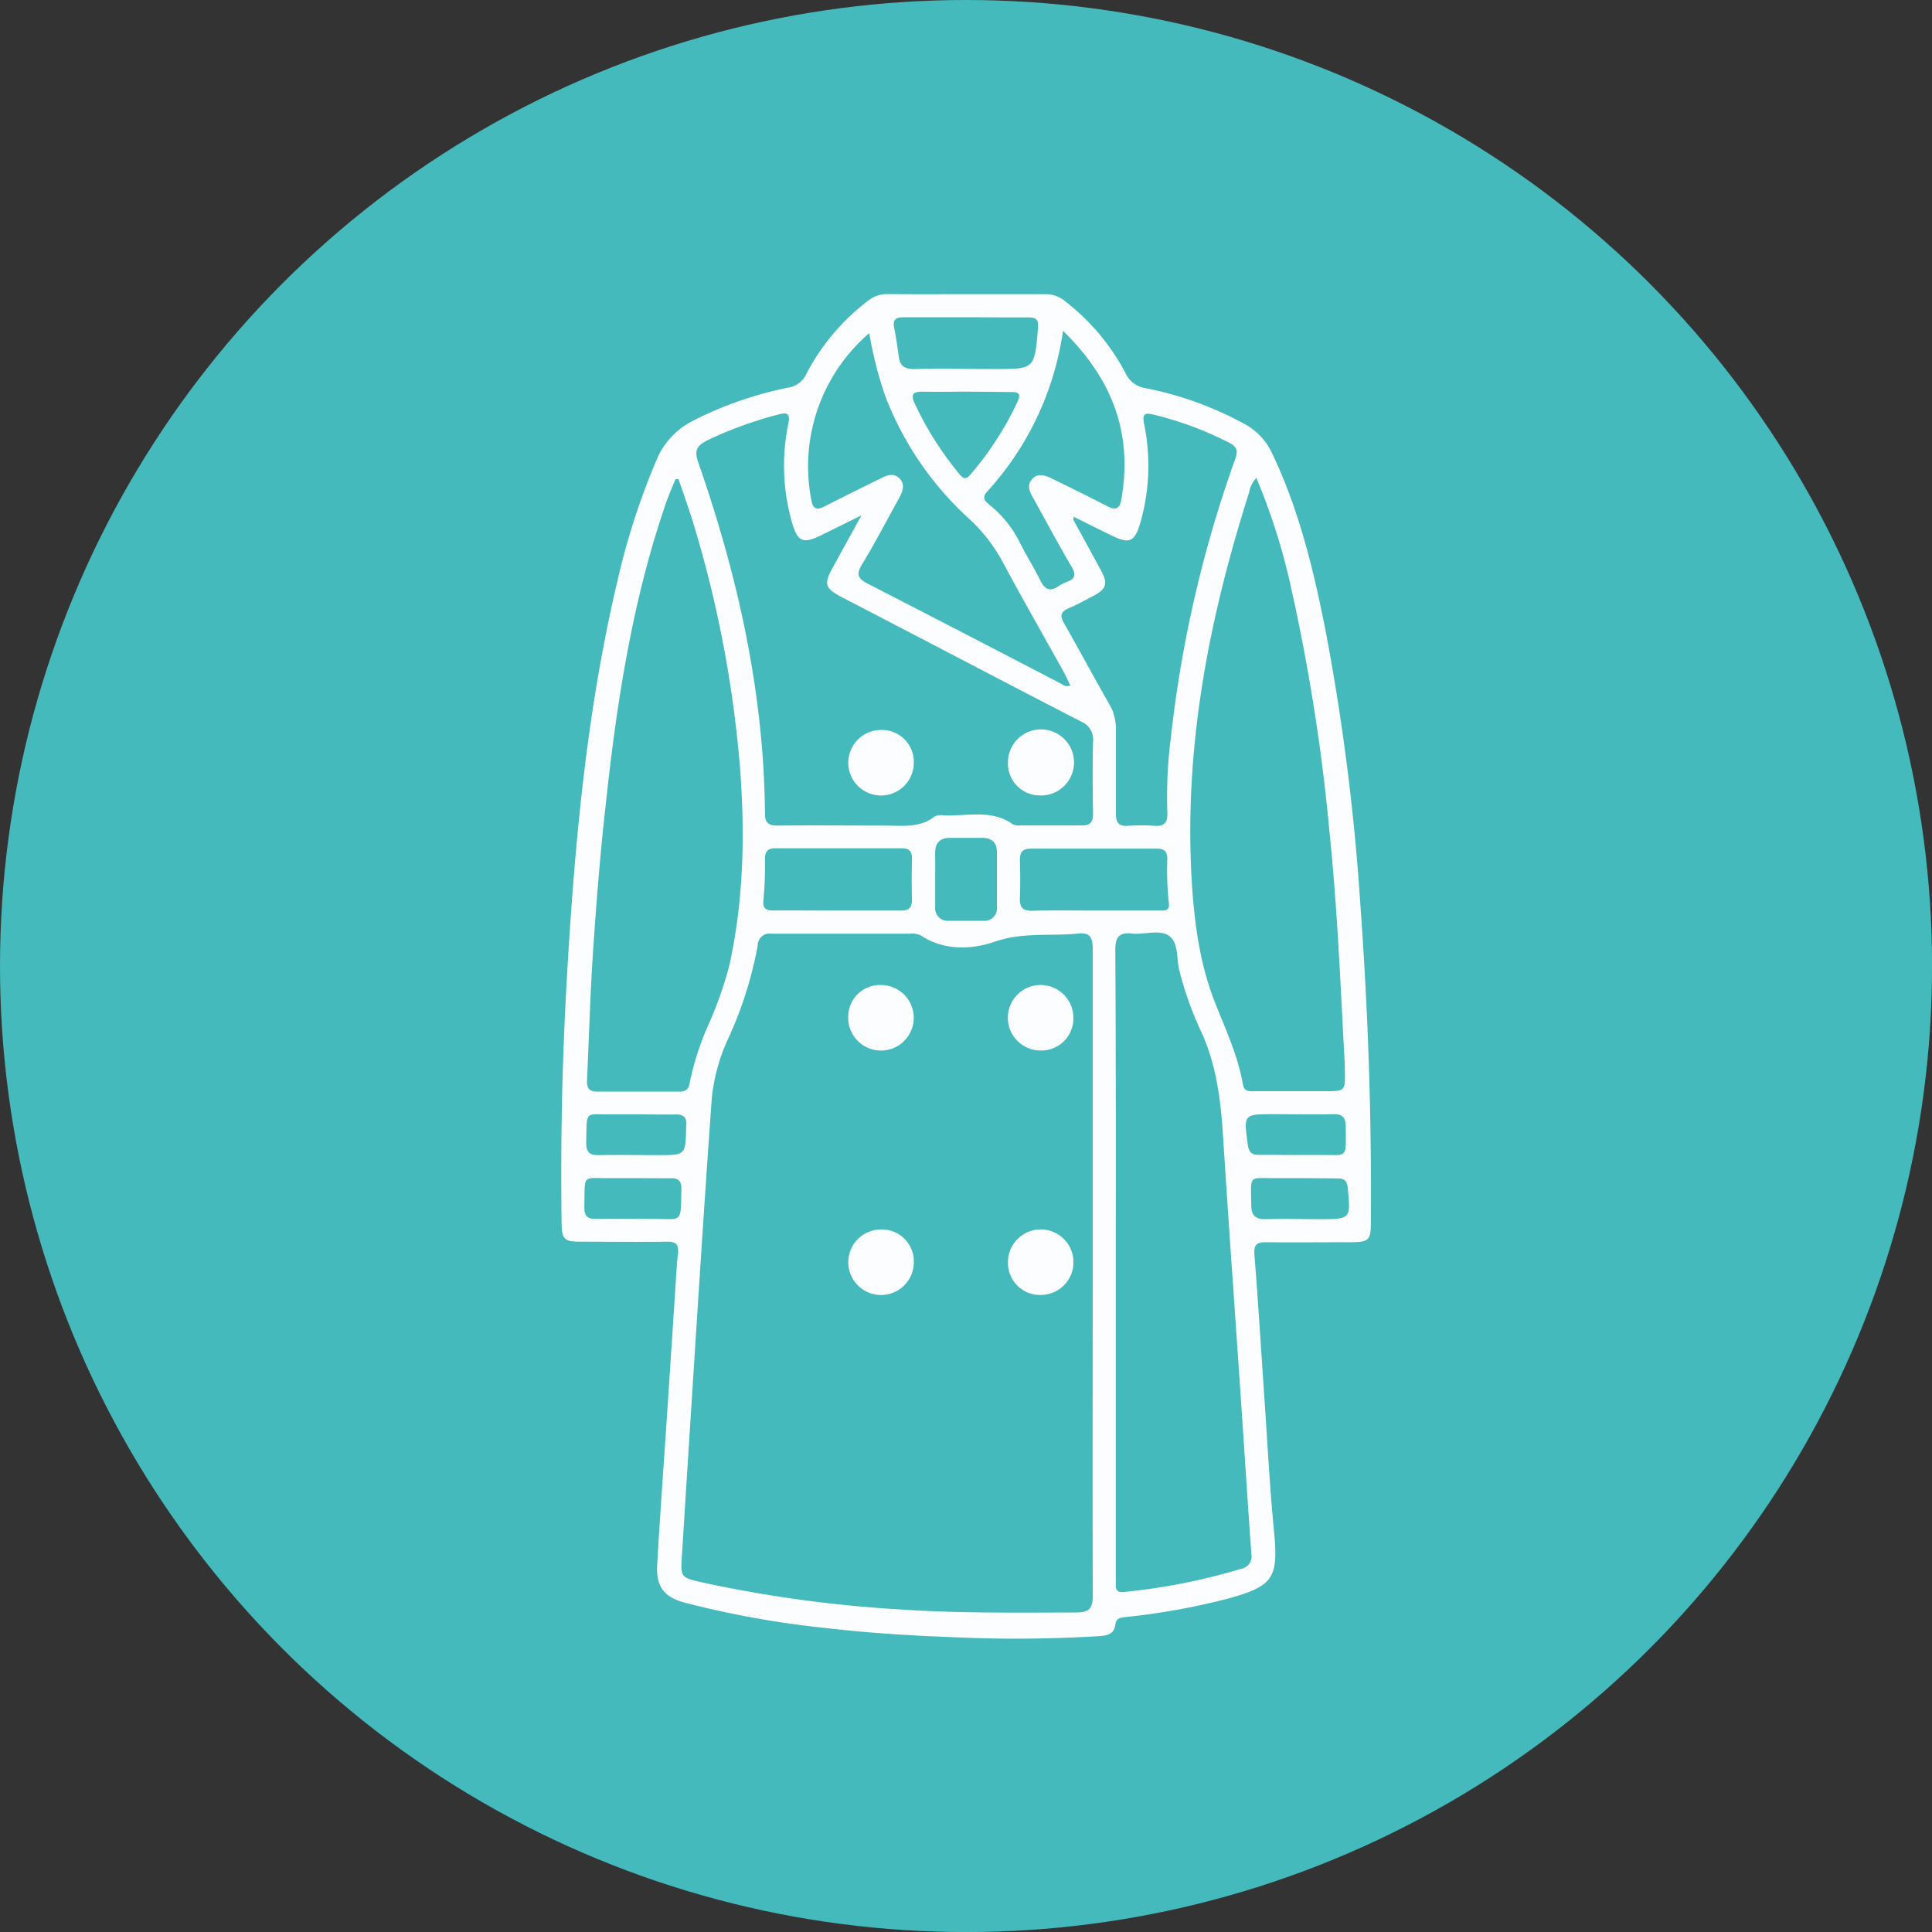 <svg id="Layer_1" data-name="Layer 1" xmlns="http://www.w3.org/2000/svg" viewBox="0 0 350.77 350.77"><rect x="0" y="0" width="350.77" height="350.77" fill="#333333" stroke="none"/><defs><style>.cls-1{fill:#44babc;}.cls-2{fill:#fbfdfe;}</style></defs><circle class="cls-1" cx="175.39" cy="175.39" r="175.39"/><path class="cls-2" d="M175.62,53.41c4.66,0,9.33,0,14,0a5.5,5.5,0,0,1,3.76,1.28,40,40,0,0,1,10.94,13,4.74,4.74,0,0,0,3.59,2.77,62.33,62.33,0,0,1,18.27,6.64,11.51,11.51,0,0,1,4.78,5.2c4.86,10.17,7.49,21,9.67,32a410.09,410.09,0,0,1,6.4,50.61q2.05,28.26,1.87,56.58c0,3.83-.23,4.05-4.15,4.05-5,0-10,.05-15,0-1.75,0-2.1.58-2,2.3.68,8.4,1.18,16.82,1.76,25.23s1,16.66,1.8,25-.06,9.87-8.2,12.13a125.74,125.74,0,0,1-18.47,3.36c-1,.12-2,.08-2.14,1.42-.2,1.64-1.37,1.95-2.77,2.06a245.49,245.49,0,0,1-27,.19c-7.78-.28-15.55-.79-23.29-1.7A173.74,173.74,0,0,1,124.4,291c-3.79-1-5.3-2.91-5.09-6.77.51-9.13,1.19-18.26,1.8-27.39q.78-11.9,1.56-23.79c.11-1.76.19-3.53.41-5.28s-.27-2.36-2-2.33c-5.22.07-10.44,0-15.67,0-3,0-3.42-.42-3.45-3.54Q101.64,199,103,176.16c1.4-23.74,3.59-47.39,9.08-70.6a129,129,0,0,1,7-21.77,14.09,14.09,0,0,1,6.59-7.33,67.57,67.57,0,0,1,17.46-6.09,4.28,4.28,0,0,0,3.26-2.47,39.76,39.76,0,0,1,11.07-13.19,5.55,5.55,0,0,1,3.74-1.32C166,53.44,170.8,53.41,175.62,53.41Zm22.77,177.66c0-19.61,0-39.22,0-58.83,0-2.08-.55-3-2.71-2.74-5,.5-10-.3-15.13,1.49-3.94,1.36-9.05,1.69-13.27-1.09a3.54,3.54,0,0,0-2.1-.38c-8.36,0-16.72,0-25.08,0a2.16,2.16,0,0,0-2.53,2.15,71.25,71.25,0,0,1-5.28,16.73,34,34,0,0,0-3.05,10.86q-1,14-1.92,28.1-1.78,27.52-3.51,55c-.26,4-.24,4.05,3.65,4.93a233,233,0,0,0,35.27,4.87c10.83.77,21.68.62,32.53.6,2.39,0,3.16-.61,3.14-3.1C198.34,270.13,198.39,250.6,198.39,231.07Zm4.19-1.7v56.42c0,.65,0,1.29,0,1.93,0,1,.35,1.44,1.45,1.32a112,112,0,0,0,21.23-4.19,2.3,2.3,0,0,0,1.95-2.6c-.67-9.13-1.24-18.26-1.86-27.39-1.11-16.26-2.27-32.51-3.31-48.77-.43-6.69-1.27-13.24-4.24-19.39a60.07,60.07,0,0,1-3.66-10.44c-.59-2.15-.11-5-1.83-6.3s-4.52-.21-6.82-.47-3,.68-3,3C202.62,191.44,202.58,210.4,202.58,229.37ZM156.41,93.57c-3,1.47-5.33,2.65-7.69,3.78-2.85,1.36-3.9.92-4.8-2.06a37.49,37.49,0,0,1-.8-18.34c.36-1.83-.09-2.16-1.8-1.69a71.47,71.47,0,0,0-12.89,4.68c-1.94,1-2.42,1.83-1.66,4,7.2,20.66,11.93,41.82,12.12,63.82,0,1.77.79,2.14,2.36,2.13,6.51-.06,13,0,19.52,0,3,0,6.12.47,8.8-1.56A2.26,2.26,0,0,1,171,148c4.31.32,8.87-1.21,12.87,1.65a2.6,2.6,0,0,0,1.41.22c3.7,0,7.39,0,11.09,0,1.6,0,2.1-.62,2.08-2.15-.07-4.34-.11-8.68,0-13a3.56,3.56,0,0,0-2.24-3.75c-14.42-7.43-28.8-15-43.19-22.45-3.29-1.72-3.52-2.45-1.77-5.58C152.86,100,154.46,97.11,156.41,93.57Zm71.69-6.8a5.17,5.17,0,0,0-1.32,2.67c-7.44,23.34-12,47.08-10.33,71.75.49,7,1.47,13.88,4,20.46,1.95,5,4.29,9.88,5.21,15.23.24,1.4,1.26,1.23,2.21,1.24h12.53c3.85,0,3.85,0,3.77-3.76,0-.24,0-.49,0-.73-.76-14.1-1.32-28.21-2.76-42.27a352.43,352.43,0,0,0-6.9-44.19A114.68,114.68,0,0,0,228.1,86.77ZM123.18,87l-.54,0c-.56,1.38-1.17,2.74-1.66,4.15-6.17,17.8-9,36.3-11,54.92-1,8.77-1.69,17.58-2.29,26.39-.53,7.85-.74,15.72-1.11,23.59-.06,1.31.23,2.15,1.82,2.14,5,0,10,0,15,0,1.23,0,1.64-.55,1.84-1.69a50.45,50.45,0,0,1,3.22-10.09,70.57,70.57,0,0,0,3.95-11.11c2.58-11.64,2.84-23.41,2-35.23a211,211,0,0,0-8.82-46C124.78,91.61,124,89.3,123.18,87Zm71.75,6.85c0,.37-.08.46-.05.52,1.68,3.1,3.39,6.19,5.07,9.3,1.22,2.25.91,3.27-1.35,4.47-1.49.8-3,1.61-4.53,2.27s-1.66,1.38-.87,2.77c2.79,4.88,5.43,9.85,8.23,14.72a8.6,8.6,0,0,1,1.17,4.58c0,5.06,0,10.12,0,15.19,0,1.63.48,2.38,2.2,2.26a35.24,35.24,0,0,1,4.82,0c1.85.14,2.4-.68,2.32-2.41a84.81,84.81,0,0,1,.65-13.7,221.79,221.79,0,0,1,11.7-50.57c.52-1.43.25-2.14-1.08-2.84a61.68,61.68,0,0,0-13.73-5.12c-1.81-.46-2.09,0-1.75,1.73a37.53,37.53,0,0,1-.83,18.35c-.88,2.89-1.93,3.35-4.62,2.07C199.85,96.29,197.49,95.08,194.93,93.82Zm-.6,30.61c-.35-.72-.67-1.43-1-2.1-3.71-6.67-7.51-13.3-11.11-20a30.19,30.19,0,0,0-6.24-8.15,58.13,58.13,0,0,1-15.33-22.5,71.41,71.41,0,0,1-2.83-11.22A31.86,31.86,0,0,0,147.35,91c.31,1.45,1,1.59,2.24,1,3.36-1.72,6.75-3.39,10.13-5.06,1.17-.58,2.42-1.22,3.57-.1s.55,2.51-.13,3.74c-2.18,3.93-4.25,7.94-6.59,11.78-1.09,1.79-1,2.61,1,3.62,11.67,6,23.27,12,34.9,18.06C193,124.3,193.45,124.84,194.33,124.43ZM193,60.06a54.74,54.74,0,0,1-13.82,29.25c-1,1.12-.25,1.77.5,2.37a20.28,20.28,0,0,1,5.51,6.89c1.15,2.3,2.54,4.48,3.67,6.78.81,1.63,1.74,2.18,3.34,1.06a6.41,6.41,0,0,1,1.5-.76c1.47-.55,1.73-1.28.88-2.71-2.36-4-4.56-8.13-6.82-12.2-.66-1.2-1.5-2.48-.37-3.76s2.66-.56,3.95.08c3.24,1.6,6.5,3.17,9.7,4.85,1.44.75,2.22.53,2.52-1.13C205.73,78.8,202,68.86,193,60.06ZM151.76,165.32c3.94,0,7.88,0,11.82,0,1.43,0,2-.49,2-2-.07-2.49-.06-5,0-7.48,0-1.36-.58-1.83-1.89-1.83q-11.46,0-22.91,0c-1.55,0-1.9.73-1.9,2.08a66.83,66.83,0,0,1-.26,7.22c-.18,1.6.36,2,1.8,2C144.2,165.29,148,165.32,151.76,165.32Zm47,0c3.86,0,7.72,0,11.58,0,1,0,2.11.17,1.87-1.4a55.56,55.56,0,0,1-.28-7.95c0-1.31-.48-1.89-1.84-1.89-7.64,0-15.28,0-22.92,0-1.49,0-2,.62-2,2,.06,2.33.09,4.66,0,7-.06,1.65.51,2.31,2.22,2.27C191.19,165.26,195,165.32,198.74,165.32ZM175.39,57.6c-3.77,0-7.54,0-11.3,0-1.49,0-2.05.43-1.73,2,.36,1.71.57,3.47.83,5.21S164.3,67,166,67c4.88-.1,9.77,0,14.66,0,7.2,0,7.15,0,7.79-7.37.14-1.55-.27-2-1.75-2C182.92,57.65,179.15,57.6,175.39,57.6Zm.06,13.51c-2.65,0-5.3.06-7.94,0-1.67,0-2.23.41-1.47,2.07a59.23,59.23,0,0,0,8.24,13c.73.89,1.24.77,1.89,0a57.92,57.92,0,0,0,8.59-13.29c.6-1.31.23-1.73-1.13-1.71C180.9,71.15,178.17,71.12,175.45,71.11Zm-5.66,88.48c0,1.69,0,3.37,0,5a2.3,2.3,0,0,0,2.49,2.59c2.08,0,4.17,0,6.25,0a2.29,2.29,0,0,0,2.47-2.61c0-3.28,0-6.57,0-9.85,0-1.8-1-2.61-2.73-2.6H172.5c-1.92,0-2.75,1-2.72,2.87C169.81,156.55,169.79,158.07,169.79,159.59ZM115.6,202.32c-1.36,0-2.72,0-4.08,0-5.5.12-4.94-1.09-5.09,5.19,0,1.68.65,2.25,2.28,2.21,3.6-.07,7.2,0,10.81,0,4.94,0,4.94,0,5.06-5a1.92,1.92,0,0,1,0-.24c.19-1.53-.42-2.2-2-2.14C120.24,202.39,117.92,202.32,115.6,202.32Zm119.61,7.38c1.45,0,2.89,0,4.33,0,5.22-.09,4.81.94,4.79-5.16,0-1.63-.57-2.29-2.25-2.25-3.6.09-7.2,0-10.81,0-5.54,0-5.48,0-4.72,5.55.2,1.47.84,1.88,2.18,1.84C230.89,209.66,233.05,209.7,235.21,209.7Zm-120.35,4.2c-1.2,0-2.41,0-3.61,0-5.78.12-5-1.09-5.16,5.32,0,1.6.6,2.11,2.13,2.08,3.45-.07,6.9,0,10.35,0,5.43,0,5,.93,5.14-5.53,0-1.36-.56-1.87-1.87-1.85C119.51,213.93,117.19,213.9,114.86,213.9Zm121.31,0c-1.44,0-2.89,0-4.33,0-5.2.09-4.76-.94-4.66,5,0,1.87.89,2.5,2.7,2.45,3.2-.1,6.41,0,9.61,0,5.78,0,5.75,0,5.2-5.7-.12-1.22-.6-1.71-1.79-1.69C240.65,213.93,238.41,213.9,236.17,213.9Z"/><path class="cls-2" d="M189,235.11a5.82,5.82,0,0,1-6-5.84,5.95,5.95,0,1,1,6,5.84Z"/><path class="cls-2" d="M188.88,190.73a5.95,5.95,0,1,1,6-5.86A5.82,5.82,0,0,1,188.88,190.73Z"/><path class="cls-2" d="M160,178.84a5.95,5.95,0,1,1-6,5.81A5.77,5.77,0,0,1,160,178.84Z"/><path class="cls-2" d="M165.91,229.16a5.95,5.95,0,1,1-5.88-5.94A5.78,5.78,0,0,1,165.91,229.16Z"/><path class="cls-2" d="M183,138.27a6,6,0,1,1,5.68,6.15A5.82,5.82,0,0,1,183,138.27Z"/><path class="cls-2" d="M165.91,138.42a5.95,5.95,0,1,1-5.94-5.89A5.79,5.79,0,0,1,165.91,138.42Z"/></svg>